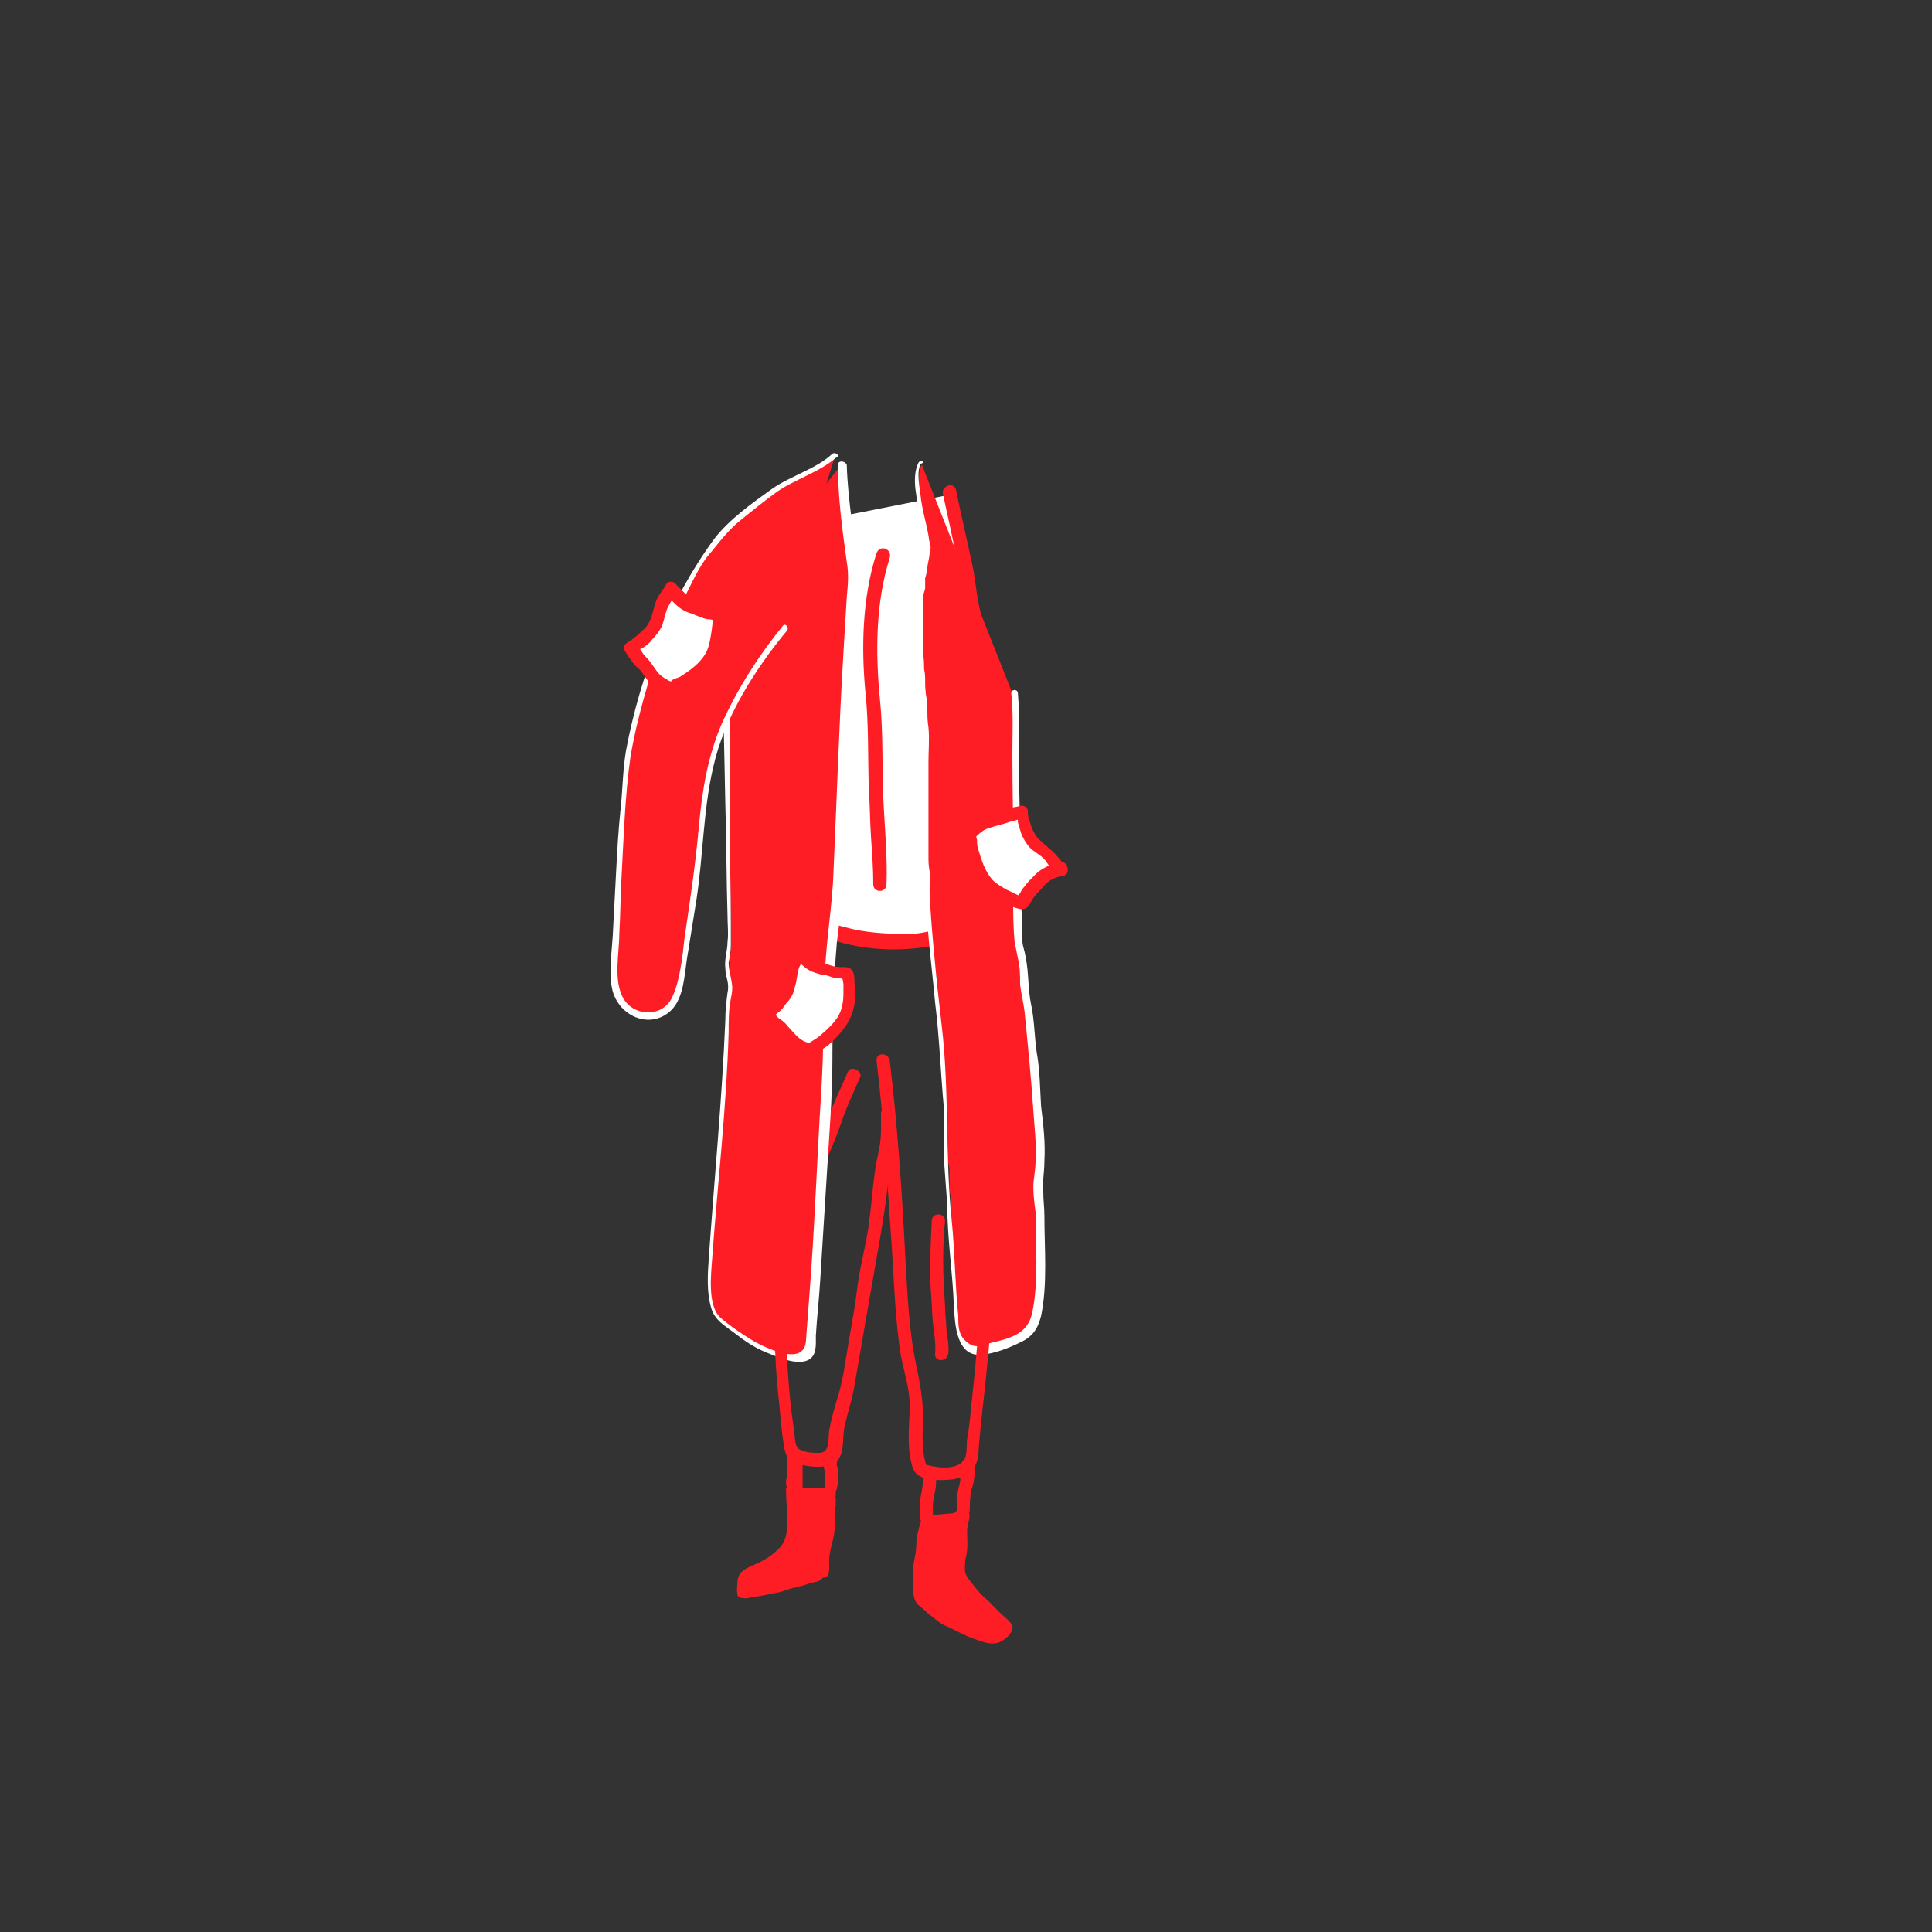 <?xml version="1.0" encoding="utf-8"?>
<!-- Generator: Adobe Illustrator 24.0.1, SVG Export Plug-In . SVG Version: 6.00 Build 0)  -->
<svg version="1.1" xmlns="http://www.w3.org/2000/svg" xmlns:xlink="http://www.w3.org/1999/xlink" x="0px" y="0px"
	 viewBox="0 0 175 175" style="enable-background:new 0 0 175 175;" xml:space="preserve">
<rect x="0" y="0" width="175" height="175" fill="#333333" stroke="none"/>
<style type="text/css">
	.st0{fill:#FFFFFF;}
	.st1{fill:#FF1D25;}
	.st2{display:none;}
	.st3{display:inline;}
</style>
<g id="Calque_2_1_">
	<g>
		<path class="st0" d="M68.9,48.2c0,0.4-0.6,4.6-0.6,5.1c-0.1,0.5,0,1.1,0,1.6c0,0.4,0,0.8,0,1.2s0.1,0.9,0.1,1.3
			c0,0.8,0,1.6,0.1,2.4c0.1,1.1,0.1,2.3,0.1,3.4c0,1.4,0,2.8,0,4.3c0,1.3-0.1,2.6-0.1,3.9c0,1.2,0,2.3,0,3.5c0,0.6,0,1.1,0.1,1.7
			c0.1,0.4,0,0.7,0,1.1c0,0.3,0.2,0.6,0.3,0.8c0.3,0.9,0.6,1.7,1,2.5c0.4,0.7,0.9,1.3,1.5,1.7c0.6,0.4,1.1,0.7,1.7,0.9
			c0.7,0.3,1.3,0.7,2.1,0.9c1,0.3,2,0.7,3.1,0.7c0.3,0,0.5,0.1,0.7,0.1s0.5,0,0.8,0c0.6,0,1.1,0.1,1.7,0.1c0.5,0,1.1,0.1,1.6,0
			c0.6-0.1,1.2-0.2,1.8-0.3c0.5-0.1,0.9-0.3,1.4-0.5c0.3-0.1,0.6-0.2,0.8-0.4c0.3-0.2,0.4-0.1,0.6-0.4c0.3-0.4,0.5-0.5,1-0.9
			c0.4-0.4,0.8-0.7,1.1-1.1c0.4-0.6,0.6-1.3,0.7-2c0.1-0.3,0.1-0.7,0.1-1c0-0.4,0.1-0.7,0.1-1c0-0.5,0-1.1,0-1.6s-0.1-1-0.1-1.6
			c0-0.2,0-0.5,0-0.7s-0.1-0.4-0.1-0.7c0-0.7-0.1-1.3-0.2-1.9c-0.2-1.2-0.3-2.3-0.6-3.5c-0.1-0.2,0-0.5-0.1-0.7
			c-0.1-0.4-0.2-0.7-0.3-1.1c-0.1-0.6,0.1-1.7,0-2.3c-0.1-0.6,0.1-1,0-1.6c-0.1-0.4,0.1-0.5,0-0.9c-0.1-0.5-0.3-1.4-0.4-1.9
			c-0.1-0.8-0.3-1.7-0.4-2.5c-0.1-0.6-0.3-1.1-0.4-1.6c-0.1-0.3-0.1-0.6-0.1-1c-0.1-0.3-0.1-0.6-0.1-0.9c-0.1-0.6-1.5-6.9-1.8-8.5"
			/>
		<g>
			<path class="st1" d="M68.3,48.2c-0.1,1.8-0.6,3.6-0.7,5.4c-0.1,1.9,0,4,0.2,5.9c0.2,2,0.1,4,0.1,6c0,4-0.5,8.1,0,12.1
				c0.2,1.4,1,3.3,1.9,4.4c1,1.3,2.7,1.9,4.2,2.6c3.1,1.4,7,1.7,10.3,1.1c2.9-0.5,5.7-2.4,6.6-5.3c0.9-3,0.4-6.6-0.1-9.7
				c-0.1-0.9-0.2-1.9-0.4-2.8c-0.2-0.8-0.5-1.7-0.5-2.6c0-1.4,0.2-2.8,0-4.3c-0.1-1.8-0.6-3.8-1.1-5.6c-0.3-1.2-0.4-2.4-0.6-3.6
				c-0.5-2.5-1.1-4.9-1.6-7.4c-0.2-0.8-1.3-0.4-1.2,0.3c0.9,4.1,1.8,8.3,2.6,12.4c0.3,1.5,0.6,2.9,0.7,4.4c0.1,1.4-0.2,2.8,0,4.1
				c0.2,1.5,0.6,2.9,0.8,4.4c0.2,1.7,0.4,3.3,0.5,5c0.1,1.5,0.1,3.2-0.2,4.7c-0.4,1.5-1.7,3-3.1,3.7s-2.9,1.2-4.5,1.2
				c-1.8,0-3.8-0.1-5.6-0.6c-1.6-0.4-3.2-1-4.6-1.9c-1.6-1-2.7-3.2-2.9-5.1c-0.4-3.7,0-7.5,0-11.3c0-1.9,0.1-3.9,0-5.8
				c-0.2-2-0.3-4.1-0.2-6.1c0-2,0.6-3.9,0.7-5.8C69.5,47.4,68.3,47.4,68.3,48.2L68.3,48.2z"/>
		</g>
	</g>
	<g>
		<g>
			<path class="st1" d="M76.8,97.1c-0.6,1.4-1.3,2.8-1.8,4.2c-0.4,1.1-0.8,2.2-1.3,3.2c-0.4,0.9-0.9,1.8-1.3,2.7
				c-0.3,0.7,0.9,1,1.2,0.3c0.4-0.9,0.9-1.7,1.3-2.6c0.5-1,0.9-2.1,1.3-3.2c0.5-1.5,1.1-2.7,1.7-4.1C78.2,97.1,77.1,96.4,76.8,97.1
				L76.8,97.1z"/>
		</g>
	</g>
	<g>
		<path class="st1" d="M76.2,42.1c0,4.6,1,9.2,1,9.8c0,0.7-0.1,1.5-0.1,2.2c0,0.5-0.1,1-0.1,1.5c0,0.6-0.1,1.3-0.1,1.9
			c0,0.5,0,1-0.1,1.6s0,1.3,0,2c0,0.4-0.1,0.8-0.1,1.2c0,0.3,0,0.6,0,0.9c0,0.8-0.2,1.6-0.2,2.4c0,0.3,0,0.6,0,0.8
			c0,0.3-0.1,0.6-0.1,0.9c0,0.6-0.1,1.2-0.1,1.8c0,0.6,0,1.2,0,1.8c0,0.4-0.1,0.7-0.1,1.1s0,0.9,0,1.3c-0.1,0.8-0.1,1.6-0.1,2.5
			S76,77.5,76,78.4c-0.1,0.6,0,1.1,0,1.7c0,0.3-0.1,0.6-0.1,0.9c0,0.4-0.1,0.7-0.1,1.1c-0.1,0.4-0.1,0.7-0.1,1.1
			c-0.1,0.6-0.1,1.3-0.2,1.9c-0.1,1.1-0.2,2.2-0.2,3.4c0,0.6-0.1,1.2-0.1,1.8c0,0.7,0,1.3,0,2s-0.1,1.4-0.1,2.1c0,0.6,0,1.1,0,1.7
			c0,0.5,0,1,0,1.5c0,0.7-0.1,1.3-0.1,2c0,0.5,0,0.9,0,1.4s-0.1,0.9-0.1,1.3c0,0.3,0,0.7,0,1c-0.1,0.4-0.2,0.8-0.2,1.2
			c0,1.3-0.2,2.5-0.2,3.8c0,0.7-0.1,1.3-0.1,2c0,0.5-0.1,0.9-0.1,1.4c0,0.3-0.1,0.7-0.1,1c0,0.4,0,0.8,0,1.1c0,0.3-0.1,0.6-0.1,1
			s0,0.8-0.1,1.2c-0.1,0.4,0,0.9-0.1,1.3s0,0.9-0.1,1.3c0,0.2,0,0.3,0,0.5c0,0.3-0.1,0.5-0.1,0.8c0,0.6-0.1,1.1-0.1,1.6
			c0,0.3-0.1,0.7-0.1,1s-0.2,0.4-0.5,0.6c-0.4,0.2-0.8,0.1-1.3,0c-0.6-0.1-1.1-0.3-1.6-0.5c-0.2-0.1-0.4-0.2-0.7-0.2
			c-0.2-0.1-0.4-0.2-0.6-0.3c-0.2-0.1-0.3-0.2-0.5-0.3c-0.2-0.1-0.3-0.1-0.5-0.2c-0.1-0.1-0.2-0.2-0.3-0.2c-0.2-0.1-0.4-0.2-0.6-0.4
			c-0.3-0.2-0.5-0.5-0.8-0.7c-0.5-0.4-1.2-0.7-1.5-1.5c-0.1-0.4-0.2-0.9-0.2-1.3c0-0.5-0.1-1-0.1-1.6c0-1.2,0.1-2.3,0.2-3.5
			c0.1-2,0.4-4.1,0.5-6.1c0-0.4,0.1-0.8,0.1-1.2c0-0.6,0-1.3,0.1-1.9c0.1-0.9,0.2-1.7,0.3-2.6c0.1-1.1,0.3-2.1,0.3-3.2
			c0.1-2,0.1-4,0.2-6c0-0.7,0.2-1.4,0.3-2.1c0.1-0.5-0.4-0.9-0.3-1.4c0.1-0.4,0-0.7,0.1-1.1s0.1-0.8,0.1-1.2
			c0.1-0.7-0.5-29.5-0.5-30.2"/>
		<g>
			<path class="st0" d="M75.9,42.1c0,3,0.4,5.9,0.8,8.8c0.2,1.1,0.1,2.1,0,3.2c-0.1,1.7-0.2,3.3-0.3,5c-0.4,6.6-0.6,13.2-0.9,19.8
				c-0.1,3.2-0.7,6.4-0.8,9.7c-0.1,3.4-0.1,6.8-0.3,10.1c-0.4,6.2-0.6,12.5-1.1,18.8c-0.1,1.3-0.2,2.7-0.3,4c-0.2,2.3-3.6,0.6-4.7,0
				c-1-0.6-2.2-1.4-3.1-2.2c-1.1-1.1-0.8-3.8-0.7-5.2c0.5-6.9,1.3-13.7,1.5-20.6c0-0.8,0-1.7,0.1-2.5c0.1-0.6,0.3-1.3,0.2-1.9
				c-0.1-0.7-0.3-1.2-0.3-1.9c0.1-0.5,0.2-1.1,0.2-1.6c0-0.6,0-1.2,0-1.9c0-3-0.1-6.1-0.1-9.1c0.1-6.5-0.1-12.9-0.1-19.3
				c0-0.4-0.6-0.4-0.6,0c0,5.8,0.2,11.7,0.3,17.5c0.1,3.4,0.1,6.8,0.2,10.2c0,0.8,0.1,1.6,0,2.3c0,0.8-0.3,1.6-0.2,2.4
				c0,0.8,0.4,1.3,0.2,2.2c-0.1,0.8-0.2,1.6-0.2,2.5c-0.3,7.2-1,14.4-1.5,21.6c-0.1,1.4-0.2,3,0.2,4.4c0.3,1.2,1.3,1.7,2.2,2.4
				c0.9,0.7,1.8,1.3,2.8,1.7c1,0.4,2.7,1.2,3.8,0.7c0.8-0.4,0.7-1.4,0.7-2.2c0.1-1.7,0.3-3.4,0.4-5.1c0.2-3.2,0.4-6.4,0.6-9.6
				c0.2-3.4,0.5-6.9,0.5-10.3c0-3.5,0.1-7.1,0.4-10.6c0.2-1.8,0.5-3.5,0.6-5.3s0.2-3.7,0.2-5.5c0.1-4,0.5-7.9,0.6-11.9
				c0-1.9,0.1-3.8,0.2-5.7c0.1-1.7,0.4-3.6,0.3-5.3c-0.3-3.2-0.9-6.3-1-9.6C76.5,41.7,75.9,41.7,75.9,42.1L75.9,42.1z"/>
		</g>
	</g>
	<g>
		<path class="st1" d="M83.5,42.1c-0.9,1.4,0.8,7.1,0.8,7.5c-0.1,0.4-0.1,0.8-0.2,1.2S84,51.6,83.9,52c0,0.1-0.1,0.3-0.1,0.4
			c0,0.3,0,0.6,0,0.9c-0.1,0.4-0.2,0.6-0.2,0.9c0,0.5,0,0.9,0,1.4c0,0.8,0,1.5,0,2.3c0,0.4,0,0.9,0,1.3c0.1,0.5,0.1,0.9,0.1,1.4
			c0.1,0.4,0.1,0.7,0.1,1.1c0,0.5,0,0.9,0.1,1.4c0.1,0.4,0.1,0.7,0.1,1.1c0,0.6,0,1.1,0.1,1.7c0.1,1,0,2.1,0,3.1c0,1.8,0,3.7,0,5.5
			c0,1,0,2,0,3c0,0.5,0,0.9,0.1,1.4s0,1.1,0,1.6c0,1.9,0.1,3.8,0.3,5.7c0.1,1,0.3,2,0.4,3c0.1,0.6,0.1,1.1,0.1,1.6
			c0.1,0.7,0.1,1.3,0.2,2c0.2,1.5,0.3,3.1,0.4,4.7c0,0.4,0,0.9,0,1.4c0,0.6,0.1,1,0.2,1.6s0,1.4,0,2c0,0.7,0,1.5,0,2.2
			c0,0.4,0.1,0.7,0.2,1.1c0,0.3,0,0.7,0,1c0,0.6,0,1,0.1,1.6c0.1,0.7,0,1.4,0,2.1c0.1,0.5,0.1,0.8,0.1,1.3s0,1,0.1,1.5
			s0.1,0.9,0.1,1.4c0,0.6,0.1,1.2,0.1,1.8c0,0.6,0.1,1.1,0.2,1.6c0,0.4,0,0.8,0,1.2c0.1,0.7,0.1,1.8,0.5,2.3
			c0.2,0.3,0.6,0.6,0.8,0.8c0.3,0.2,0.6,0.2,0.9,0.2c0.4,0,0.7-0.2,1.1-0.3c0.5-0.1,1.1-0.2,1.6-0.5c0.6-0.3,1.3-0.5,1.8-1
			c0.5-0.7,0.7-1.9,0.7-2.8s0.1-1.8,0.1-2.7c0-1.2,0-2.5,0-3.7c0-0.6,0-1.1,0-1.7c0-0.7-0.1-1.4-0.2-2.1c0-0.8,0.1-1.6,0.2-2.3
			c0.1-1.2-0.1-2.5-0.2-3.7c0-0.6-0.1-1.1-0.1-1.7c0-0.5,0-0.9,0-1.4c-0.1-0.5,0-0.9-0.1-1.4c-0.1-0.4-0.1-0.8-0.2-1.3
			c0-0.5-0.2-1-0.3-1.5c-0.1-0.9-0.2-1.7-0.2-2.5c0-0.6-0.3-1.1-0.3-1.6c0-0.4,0-0.8-0.1-1.2c-0.1-0.6,0-1.1-0.1-1.6
			s-0.2-1.1-0.4-1.6c-0.1-0.4-0.3-22.3-0.3-22.7"/>
		<g>
			<path class="st0" d="M83.2,41.9c-0.7,1.4-0.1,3.5,0.2,4.9c0.1,0.7,0.4,1.5,0.5,2.2c0.2,1.1-0.3,2.2-0.5,3.3
				c-0.4,3-0.2,6.1,0.1,9.1c0.3,3.1,0.3,6.3,0.3,9.4c0,3.3,0.2,6.6,0.1,9.9c0,3.4,0.5,6.7,0.8,10.1c0.4,3.2,0.5,6.4,0.8,9.6
				c0.1,1.5-0.1,3.1,0,4.6c0.1,1.4,0.2,2.8,0.3,4.1c0,3.1,0.5,6.2,0.6,9.2c0.1,1.6,0.2,4.7,2.6,4.4c1.1-0.1,2.4-0.6,3.4-1.1
				c1.1-0.5,1.6-1.2,1.9-2.4c0.6-2.9,0.3-6.1,0.3-9.1c0-0.7-0.1-1.4-0.1-2.1c-0.1-0.9,0.1-1.8,0.1-2.8c0.1-1.7-0.1-3.4-0.3-5
				c-0.1-1.6-0.1-3.3-0.4-4.9c-0.2-1.4-0.2-2.9-0.5-4.3s-0.2-2.9-0.5-4.3c-0.1-0.7-0.3-1-0.3-1.6c-0.1-1,0-2-0.1-3
				c-0.1-4-0.1-7.9-0.2-11.9c0-2.4,0.1-5-0.1-7.4c0-0.4-0.6-0.4-0.6,0c0.2,1.8,0.1,3.7,0.1,5.5c0,3.4,0.1,6.9,0.1,10.3
				c0,2.2-0.1,4.5,0.1,6.7c0.1,0.5,0.2,1,0.3,1.5c0.2,0.8,0.2,1.6,0.2,2.4c0.1,0.8,0.3,1.6,0.4,2.4c0.3,3,0.6,6,0.8,9
				c0.1,1.5,0.3,3.1,0.2,4.6c0,0.8-0.2,1.6-0.2,2.3c0,0.8,0.1,1.5,0.2,2.3c0,3,0.3,6.2-0.3,9.1c-0.4,1.9-1.9,2.3-3.6,2.7
				c-0.9,0.2-1.5,0.7-2.4-0.1c-0.7-0.6-0.7-1.4-0.7-2.3c-0.3-2.9-0.3-5.8-0.6-8.7c-0.6-5.8-0.2-11.7-0.9-17.6
				C84.6,86.8,84,80.8,84,74.7c0-3.5,0-6.9-0.1-10.4s-0.7-6.9-0.4-10.4c0.2-2,1-3.9,0.5-5.9c-0.2-1-0.5-2-0.6-3
				c-0.1-0.9-0.4-2.2,0-3C83.9,41.9,83.4,41.6,83.2,41.9L83.2,41.9z"/>
		</g>
	</g>
	<g>
		<path class="st1" d="M75.6,41.4c-0.6,0.6-4.5,2.5-5.2,3c-0.8,0.6-3.9,2.9-4.6,3.6c-0.2,0.2-0.4,0.5-0.6,0.7
			c-0.2,0.3-0.4,0.6-0.6,0.8c-0.5,0.5-0.9,1.1-1.2,1.7c-0.2,0.3-0.3,0.6-0.5,0.8c-0.1,0.2-0.2,0.4-0.3,0.6c-0.4,0.7-0.8,1.4-1.1,2.1
			c-0.1,0.2-0.2,0.4-0.3,0.6c-0.1,0.1-0.1,0.2-0.2,0.3c-0.1,0.2-0.1,0.3-0.2,0.5c-0.1,0.3-0.3,0.5-0.4,0.7c-0.1,0.3-0.2,0.5-0.4,0.8
			c-0.1,0.2-0.2,0.4-0.3,0.6c-0.1,0.3-0.3,0.5-0.4,0.8c-0.2,0.4-0.2,0.7-0.4,1.1c-0.2,0.4-0.3,0.8-0.4,1.2c-0.1,0.5-0.2,1.1-0.4,1.6
			c-0.2,0.6-0.4,1.2-0.6,1.8c-0.1,0.2-0.1,0.5-0.1,0.7c-0.1,0.2-0.1,0.5-0.2,0.7c0,0.3-0.1,0.5-0.1,0.8c-0.1,0.4-0.3,0.9-0.3,1.3
			c0,0.5-0.1,1-0.2,1.4c-0.1,0.4,0,0.8-0.1,1.2c0,0.6-0.1,1.1-0.1,1.6c0,0.6-0.1,1.2-0.2,1.9c-0.1,0.3,0,0.7-0.1,1s0,0.6,0,0.9
			c0,0.5-0.1,1-0.1,1.6c0,0.3,0,0.5-0.1,0.8c0,0.3,0,0.6,0,0.8c-0.1,0.5,0,1-0.1,1.5c-0.1,0.6-0.1,1.3-0.1,1.9c0,1-0.1,1.9-0.1,2.9
			c0,0.3,0,0.7,0,1s-0.1,0.5-0.1,0.8c0,0.5,0,1,0,1.6c0,0.4,0.1,0.7,0.3,1.1c0.3,0.5,0.7,1.3,1.4,1.6c0.4,0.1,0.9,0.2,1.3,0.2
			c0.2,0,0.4,0,0.7,0c0.2,0,0.6-0.5,0.9-0.6c0.4-0.2,0.8-0.9,1-1.3c0.2-0.6,0.3-1.1,0.4-1.7c0.2-0.6,0.2-1.3,0.3-2
			c0.1-0.6,0.3-1.2,0.3-1.8c0-0.4,0.1-0.9,0.2-1.3c0.2-0.7,0.2-1.5,0.4-2.2c0.1-0.6,0.2-1.2,0.3-1.7c0.1-0.3,0-0.6,0.1-0.9
			c0.1-0.6,0.1-1.3,0.2-2c0-0.2,0-0.4,0-0.7c0-0.2,0.1-0.3,0.1-0.5c0-0.3,0.1-0.7,0.1-1c0-0.2,0.1-0.3,0.1-0.5
			c0.1-0.6,0.2-1.2,0.2-1.7c0-0.9,0.3-1.7,0.4-2.6c0.3-1.5,0.9-2.9,1.5-4.4c0.2-0.5,0.4-1,0.6-1.4s0.4-0.7,0.6-1.1
			c0.4-0.7,0.8-1.5,1.3-2.2c0.8-1.3,1.7-2.5,2.7-3.7"/>
		<g>
			<path class="st0" d="M75.4,41.1c-1.5,1.4-3.8,2-5.5,3.2c-1.8,1.3-3.8,2.7-5.2,4.5c-4.1,5.6-6.7,12.3-8,19.2
				c-0.3,1.8-0.3,3.6-0.5,5.4c-0.2,1.9-0.3,3.8-0.4,5.7c-0.1,1.9-0.2,3.8-0.3,5.7c-0.1,1.6-0.4,3.5,0,5c0.7,2.4,3.6,3.5,5.4,1.6
				c1-1.1,1.1-3,1.3-4.4c0.3-1.9,0.6-3.7,0.9-5.6c0.6-4,0.6-8,1.5-11.9c1-4.5,3.8-8.9,6.7-12.4c0.2-0.3-0.2-0.7-0.4-0.4
				c-2.2,2.7-4.1,5.7-5.5,8.8c-1.3,3-1.8,6.1-2.1,9.4C63,78.3,62.5,81.6,62,85c-0.2,1.7-0.4,3.8-1.1,5.3c-0.9,2-3.8,1.8-4.6-0.2
				c-0.7-1.6-0.2-3.9-0.2-5.6c0.1-1.7,0.1-3.4,0.2-5.1c0.2-3.6,0.3-7.2,0.8-10.8c0.3-1.8,0.7-3.5,1.2-5.3c0.5-1.7,0.9-3.4,1.6-5.1
				c0.6-1.3,1.2-2.5,1.9-3.7c0.8-1.5,1.5-3.3,2.7-4.6c0.8-1,1.6-2,2.6-2.8s2.1-1.7,3.2-2.5c1.7-1.2,3.9-1.8,5.5-3.2
				C76.1,41.3,75.7,40.9,75.4,41.1L75.4,41.1z"/>
		</g>
	</g>
	<g>
		<g>
			<path class="st1" d="M79.4,50.1c-1.3,4-1.4,8.6-1,12.7c0.3,2.9,0.2,5.8,0.3,8.7c0.1,1.5,0.1,2.9,0.2,4.4c0.1,1.4,0.2,2.8,0.2,4.2
				c0,0.8,1.2,0.8,1.2,0c0.1-2.6-0.2-5.5-0.3-8.1c-0.1-2.9,0-5.8-0.3-8.7c-0.4-4.2-0.4-8.7,0.9-12.8C80.8,49.7,79.7,49.3,79.4,50.1
				L79.4,50.1z"/>
		</g>
	</g>
	<g>
		<g>
			<path class="st1" d="M88.9,87.2c0.4,8.9,0.5,17.8,0.1,26.7c-0.2,4.4-0.5,8.8-1,13.2c-0.1,1.1-0.2,2.2-0.4,3.3
				c-0.1,0.7,0.1,1.6-0.5,2.1c-0.9,0.7-2.5,0.4-3.5,0.1c0.1,0.1,0.3,0.3,0.4,0.4c-0.6-1.6-0.4-3.1-0.4-4.8c0-1.6-0.3-3-0.6-4.5
				c-0.7-3.3-0.8-6.6-1-9.9c-0.3-5.9-0.7-11.8-1.4-17.7c-0.1-0.8-1.3-0.8-1.2,0c0.7,5.7,1,11.5,1.4,17.2c0.2,3.2,0.3,6.3,0.8,9.5
				c0.3,1.5,0.8,3,0.8,4.5s-0.2,2.9,0,4.4c0.2,1.2,0.3,1.9,1.4,2.2c0.8,0.2,1.7,0.2,2.5,0.1c0.7-0.1,1.4-0.4,1.8-0.9
				c0.6-0.7,0.5-1.6,0.6-2.5c0.3-3.4,0.8-6.9,1-10.3c0.2-3.3,0.4-6.7,0.5-10c0.2-7.7,0.1-15.4-0.3-23.1C90,86.4,88.8,86.4,88.9,87.2
				L88.9,87.2z"/>
		</g>
	</g>
	<g>
		<g>
			<path class="st1" d="M84.4,110.6c-0.1,2-0.2,4-0.1,6.1c0.1,1,0.1,2,0.2,3.1c0.1,0.9,0.3,1.9,0.2,2.8c-0.1,0.8,1.1,0.8,1.2,0
				c0.1-0.9-0.2-1.8-0.2-2.7c-0.1-1.1-0.1-2.1-0.2-3.2c-0.1-2-0.1-4,0.1-6.1C85.6,109.8,84.4,109.8,84.4,110.6L84.4,110.6z"/>
		</g>
	</g>
	<g>
		<path class="st1" d="M75.7,135.7c0,0.2,0,0.4,0,0.6c0,0.3-0.1,0.4-0.1,0.7c0,0.5,0,1,0,1.6c-0.1,1-0.5,1.9-0.5,2.8
			c0,0.4,0.1,1.1-0.2,1.4c-0.1,0.1-0.2,0.1-0.3,0.1c-0.1,0-0.2,0.1-0.2,0.2c-0.2,0.1-0.4,0.2-0.6,0.2c-0.5,0.1-0.9,0.3-1.4,0.4
			c-0.2,0.1-0.5,0.1-0.8,0.2c-0.3,0.1-0.6,0.2-0.9,0.3c-0.5,0.1-1,0.2-1.5,0.3c-0.4,0.1-0.8,0.1-1.2,0.2c-0.2,0.1-0.8,0.1-1,0
			s-0.2-0.2-0.2-0.3c-0.1-0.4,0-0.8,0-1.2c0.1-0.9,0.9-1.2,1.6-1.5c0.9-0.4,1.7-0.9,2.3-1.6c0.6-0.7,0.6-1.6,0.6-2.4
			c0-1-0.1-1.9-0.1-2.9h4.1"/>
	</g>
	<g>
		<path class="st1" d="M87.6,137c0.5,0,0,1.1,0,1.6c0,0.8,0.1,1.6-0.1,2.4c-0.1,0.4-0.1,0.8-0.1,1.2c0,0.5,0.4,0.9,0.7,1.3
			c0.4,0.5,0.8,1,1.3,1.4c0.4,0.4,0.8,0.8,1.2,1.2c0.3,0.3,1,0.8,1.1,1.2c0.1,0.5-0.5,1.1-0.9,1.3c-0.7,0.5-1.6,0.2-2.4-0.1
			c-1-0.3-1.9-0.9-2.9-1.3c-0.4-0.2-0.7-0.5-1.1-0.8c-0.2-0.1-0.4-0.3-0.6-0.5s-0.5-0.4-0.7-0.6c-0.5-0.6-0.4-1.6-0.4-2.4
			c0-0.5,0-1,0.1-1.5s0.2-1,0.2-1.5c0-1,0.6-2.7,0.6-2.7C83.6,137.4,86.4,137,87.6,137z"/>
	</g>
	<g>
		<g>
			<path class="st1" d="M70.3,104.7L70.3,104.7c-0.4-0.4-1-0.3-1.1,0.2c-0.2,1,0,2.1,0.1,3c0.1,1.4,0.2,2.8,0.3,4.3
				c0.2,2.6,0.4,5.1,0.5,7.7c0.1,2.5,0.2,4.9,0.5,7.4c0.1,1.2,0.2,2.4,0.4,3.6c0.1,0.7,0.3,1.4,1,1.6c1,0.4,3.4,0.7,4-0.4
				c0.5-0.8,0.3-2,0.5-2.9c0.3-1.3,0.7-2.5,0.9-3.7c0.7-4.1,1.4-8.1,2.1-12.1c0.4-2.3,0.8-4.6,1-6.9c0.1-1.1,0.4-2.2,0.5-3.3
				c0.1-0.8,0-1.5,0-2.3s-1.2-0.8-1.2,0c0,0.5,0,1,0,1.5c0,1-0.2,1.9-0.4,2.8c-0.3,1.6-0.4,3.3-0.6,4.9c-0.2,2.1-0.8,4.1-1.1,6.2
				c-0.2,1.7-0.5,3.4-0.8,5.1s-0.5,3.5-1,5.1c-0.3,1-0.6,2-0.8,3.1c-0.1,0.8,0.1,2-0.9,2c-0.4,0-0.9,0-1.2-0.1
				c-0.8-0.2-0.9-0.4-1-1.2c-0.1-1.1-0.3-2.2-0.4-3.2c-0.2-2.2-0.4-4.5-0.4-6.7c-0.1-2.4-0.2-4.8-0.4-7.2c-0.1-1.3-0.2-2.7-0.3-4
				c-0.1-1.2-0.4-2.7-0.2-3.9c-0.3,0.1-0.7,0.2-1,0.3l0.1,0.1C70.1,106,70.9,105.2,70.3,104.7L70.3,104.7z"/>
		</g>
	</g>
	<g>
		<g>
			<path class="st1" d="M71.5,131.7c-0.3,0.3-0.2,0.9-0.2,1.3c0,0.2,0,0.4,0,0.6c0,0.2-0.1,0.4-0.1,0.6c0,0.2,0,0.4,0.1,0.6
				c0,0.2,0,0.4,0.1,0.7c0.1,0.4,0.2,0.8,0.7,1c0.2,0.1,0.4,0.1,0.5,0h0.1c-0.2,0,0.1,0,0.1,0c0.1,0,0.2,0,0.4,0
				c0.5,0,0.9,0,1.3-0.1c0.3-0.1,0.7-0.2,0.9-0.4c0.2-0.2,0.3-0.4,0.3-0.6v-0.1c0-0.1,0,0.1,0,0s0-0.3,0.1-0.4
				c0-0.2,0.1-0.4,0.1-0.7c0-0.2,0-0.5,0-0.7c0-0.1,0-0.2,0-0.3s0-0.3-0.1-0.4c0,0,0,0.1,0,0s0-0.1,0-0.2c0-0.1,0-0.1,0-0.2
				c0,0.1,0,0,0,0c0.1-0.3-0.1-0.7-0.4-0.7c-0.3-0.1-0.7,0.1-0.7,0.4c-0.1,0.4-0.1,0.8,0,1.2c0-0.1,0,0.1,0,0.1c0,0.1,0,0.2,0,0.2
				c0,0.2,0,0.3,0,0.5s0,0.3,0,0.4c0,0.1,0,0.2,0,0.3v0.1c0-0.1,0,0,0,0c0,0.1,0,0.2,0,0.3v0.1c0,0,0.1-0.2,0-0.1c0,0.1,0.1-0.1,0,0
				l0,0h-0.1c0,0,0.1,0,0,0s-0.1,0-0.2,0.1c0,0-0.2,0-0.1,0s0,0,0,0c-0.1,0-0.2,0-0.2,0H74c0,0-0.2,0-0.1,0c-0.2,0-0.3,0-0.5,0
				s-0.3,0-0.5,0c-0.1,0-0.1,0-0.2,0h-0.1c-0.1,0,0,0,0,0s0.1,0,0.1,0.1c0,0,0,0,0.1,0.1c0,0,0-0.1,0,0l0,0v-0.1
				c-0.1-0.3-0.1-0.5-0.1-0.8c0-0.4,0-0.8,0-1.2c0-0.2,0-0.4,0-0.6c0-0.1,0-0.2,0-0.3c0,0,0,0,0-0.1c0,0,0,0,0-0.1c0,0,0,0,0,0.1
				c-0.1,0.1-0.1,0.2-0.2,0.3l0,0c0.2-0.2,0.2-0.6,0-0.8C72.1,131.5,71.7,131.5,71.5,131.7L71.5,131.7z"/>
		</g>
	</g>
	<g>
		<g>
			<path class="st1" d="M83.6,133.6c0,0.5,0,1-0.1,1.4c-0.1,0.5-0.2,1-0.2,1.4c0,0.2,0,0.4,0,0.6c0,0.3,0,0.5,0.1,0.7
				c0.1,0.5,0.6,0.8,1.1,0.8c0.4,0,0.9-0.1,1.3-0.1s0.9-0.1,1.2-0.3c0.4-0.2,0.7-0.6,0.8-1.1c0.1-0.4,0-0.9,0.1-1.4
				c0-0.5,0.2-0.9,0.3-1.4c0-0.2,0.1-0.5,0.1-0.7c0-0.3,0-0.6,0-0.8c0-0.8-1.2-0.8-1.2,0c0,0.2,0,0.3,0,0.5s-0.1,0.4-0.1,0.6
				c0,0.4-0.1,0.7-0.2,1.1c-0.1,0.4-0.1,0.8-0.1,1.1s0.1,0.7-0.1,0.9c-0.1,0.1-0.1,0.1-0.2,0.2c-0.1,0-0.3,0.1-0.4,0.1
				c-0.3,0-0.7,0-1,0.1c-0.2,0-0.4,0-0.5,0s-0.1,0,0,0.1s0.1,0.1,0,0c0-0.3,0-0.7,0-1c0-0.4,0.1-0.9,0.2-1.3c0.1-0.5,0.1-1,0.1-1.5
				C84.8,132.8,83.6,132.8,83.6,133.6L83.6,133.6z"/>
		</g>
	</g>
</g>
<g id="Calque_4" class="st2">
	<g class="st3">
		<g>
			<path class="st1" d="M112.1,42.6c-0.1,0-0.2,0-0.3,0c-0.2,0-0.3,0-0.5,0c-0.1,0-0.3,0.1-0.4,0.1c-0.2,0.1-0.1,0.3,0,0.5
				c0.2,0.5,0.5,0.9,0.7,1.4c0.2,0.3,0.4,0.6,0.6,0.9c0,0.1,0.1,0.2,0.1,0.3s0.1,0.2,0.1,0.2c0.1,0.1,0.4-0.2,0.5-0.2
				c0.2-0.2,0.5-0.4,0.4-0.8c-0.1-0.2-0.2-0.3-0.2-0.5c-0.1-0.2-0.1-0.3-0.2-0.5c-0.1-0.3-0.2-0.3-0.2-0.6c0-0.1-0.2-0.3-0.2-0.5
				C112.4,43,112.3,42.8,112.1,42.6"/>
		</g>
		<g>
			<path class="st1" d="M83.5,42.1c-2.5-0.9,5.2,1.9,5.4,2.1c0.2,0.3,0.6,0.5,0.8,0.7c0.3,0.4,0.6,0.7,1,1.1c0.4,0.4,0.7,0.7,1,1.2
				c0.2,0.3,0.4,0.5,0.6,0.8s0.4,0.6,0.6,1c0.2,0.5,0.5,0.9,0.6,1.4c0.1,0.2,0.2,0.4,0.3,0.6c0.2,0.3,0.2,0.6,0.4,1
				c0.1,0.4,0.2,0.7,0.4,1.1c0.1,0.3,0.3,0.6,0.4,1c0.1,0.6,0.3,1.1,0.5,1.7c0.1,0.3,0.1,0.6,0.2,0.8c0.1,0.3,0.2,0.5,0.3,0.8
				c0.1,0.4,0.3,0.8,0.4,1.2c0.1,0.3,0.2,0.7,0.4,1c0.1,0.2,0.1,0.3,0.3,0.3c0.3,0,0.6-0.2,0.9-0.3c0.5-0.1,1-0.3,1.4-0.4
				c0.4-0.2,0.8-0.4,1.1-0.6c0.4-0.2,0.8-0.4,1.2-0.6c0.4-0.3,0.8-0.6,1.3-0.8c0.3-0.2,0.6-0.3,0.9-0.5c0.4-0.3,0.8-0.4,1.2-0.6
				c0.4-0.2,0.7-0.5,1.1-0.6s0.9-0.2,1.3-0.3c0.3-0.1,0.7-0.3,1-0.4c0.1,0,0.4-0.2,0.5-0.1c0.2,0.1,0.4,0.6,0.6,0.8
				c0.3,0.4,0.6,0.6,0.8,1.1c0.1,0.2,0.1,0.4,0.1,0.5c0,0.3-0.2,0.4-0.3,0.6c-0.1,0.2-0.1,0.4-0.3,0.5c-0.2,0.2-0.4,0.4-0.5,0.6
				c-0.5,0.5-0.9,1-1.4,1.4c-0.5,0.5-0.9,1-1.4,1.4c-0.7,0.6-1.3,1.1-2,1.7c-0.5,0.4-1,0.8-1.6,1.2c-0.3,0.1-0.6,0.3-0.8,0.5
				c-0.4,0.2-0.7,0.5-1,0.6c-0.4,0.2-0.8,0.4-1.2,0.5c-0.4,0.1-0.8,0.2-1.3,0.4c-0.3,0.1-0.6,0.2-0.9,0.2c-0.3,0.1-0.5,0.1-0.7,0.2
				c-0.3,0.1-0.7,0.3-1,0.4c-0.5,0.1-0.9,0.3-1.4,0.3c-0.3,0-0.5-0.1-0.7-0.1c-0.2-0.1-0.5-0.1-0.7-0.2c-0.7-0.3-1.1-0.9-1.5-1.4
				c-0.7-1-1.2-2.1-1.7-3.1c-0.4-0.8-0.9-1.6-1.3-2.4c-0.4-0.8-2.6-5.5-3.1-6.2"/>
			<g>
				<path class="st0" d="M83.5,41.8c-0.2-0.1-0.3-0.1-0.5-0.2c-0.3-0.1-0.6,0.4-0.2,0.5c1.8,0.9,4.1,1.2,5.8,2.2
					c0.8,0.5,1.5,1.4,2.1,2.1c1,1.1,1.7,2.3,2.3,3.6c1.1,2.4,1.8,5,2.6,7.5c0.2,0.5,0.4,2.1,1,2.4c0.6,0.4,2-0.3,2.6-0.6
					c2.6-0.9,4.6-3.1,7.2-3.9c0.6-0.2,1.2-0.4,1.7-0.5c0.6-0.1,0.8,0,1.1,0.5c0.5,0.7,1,1,0.6,1.8c-0.3,0.6-0.8,1.1-1.2,1.6
					c-2.1,2.2-4.1,4.1-6.7,5.7c-1.4,0.8-2.7,1.3-4.3,1.8c-1.5,0.4-3.1,1.3-4.6,0.4c-1.4-0.9-2.1-2.9-2.8-4.3
					c-0.8-1.6-3.4-7.1-4.4-8.6c-0.2-0.3-0.7,0-0.5,0.3c0.9,1.4,3.4,6.8,4.2,8.2c0.7,1.4,1.3,3,2.4,4.2c1.9,2.2,4.5,0.9,6.8,0.2
					c2.7-0.8,4.9-2.3,7.1-4.1c1.2-1,2.2-2.1,3.2-3.1c0.6-0.6,1.7-1.5,1.8-2.5c0.1-0.8-0.9-1.9-1.4-2.4c-0.7-0.7-1.7,0.1-2.4,0.3
					c-3,0.8-5.2,3.1-8,4.1c-0.4,0.1-1.6,0.7-1.9,0.5c-0.4-0.2-0.6-1.7-0.7-2.2c-0.5-1.6-1-3.1-1.5-4.7c-0.9-2.5-1.9-4.8-3.8-6.8
					c-0.6-0.7-1.2-1.5-2-2c-0.5-0.3-1.2-0.5-1.8-0.7c-1.3-0.5-2.8-1-3.9-1.5C83,41.9,83,42,82.9,42.2c0.2,0,0.3,0.1,0.5,0.2
					C83.7,42.5,83.9,41.9,83.5,41.8L83.5,41.8z"/>
			</g>
		</g>
		<g>
			<path class="st0" d="M108.7,47.1c0.1,0.3,0,1.4,0,1.7s0,0.6,0,0.9c0,0.7-0.5,1.1-1,1.6c-0.4,0.5-0.7,1-0.9,1.6
				c-0.1,0.2-0.1,0.5-0.1,0.7c-0.1,0.3-0.2,0.5-0.2,0.8s-0.1,0.5-0.1,0.8s0,0.7,0,1c0,0.6,0,1.3,0.1,1.9c0,1.2,0.1,2.4,0.1,3.6
				c0,0.5,0,1,0.4,1.4c0.5,0.4,1.4,1,1.9,1c0.6,0,1.1,0,1.7,0c0.7,0,1.3-1.4,1.5-2c0.2-0.5,0.2-1.1,0.2-1.6c0.1-0.6,0.1-1.1,0-1.7
				c0-0.6-0.2-1.3,0-1.8c0.1-0.7,0-1.3,0-2c0-0.5,0-0.9-0.1-1.3c-0.1-0.3,0-0.6-0.1-0.9c-0.1-0.3-0.3-0.5-0.5-0.8s-0.5-0.7-0.6-1.1
				c-0.1-0.3,0-0.3-0.2-0.6s-0.2-0.5-0.2-0.9c0-0.2,0-0.4,0-0.7s0-0.4-0.1-0.7c0-0.1-0.1-0.4-0.1-0.5c0-0.2-0.1-0.4-0.1-0.6
				c-0.4,0-0.6,0-0.9,0C109.3,46.9,109.1,47,108.7,47.1"/>
			<g>
				<path class="st1" d="M108.2,47.2c0.1,0.5,0,1,0,1.4c0,0.3,0.1,0.7,0,1c0,0.4-0.3,0.7-0.6,1c-0.9,1-1.4,2.2-1.6,3.5
					c-0.3,1.6,0,3.3,0,4.9c0,0.9,0.1,1.8,0.1,2.6c0,0.6,0,1.3,0.4,1.8c0.7,1,1.9,1.4,3.1,1.4c0.5,0,1.2,0.1,1.7-0.1s0.8-0.8,1.1-1.2
					c0.6-1.1,0.8-2.4,0.8-3.7c0-0.7-0.1-1.5-0.1-2.2c0-0.8,0.1-1.6,0.1-2.4c0-0.8-0.1-1.6-0.2-2.4c-0.2-0.8-0.9-1.3-1.2-2.1
					c-0.5-1.3-0.5-2.6-0.7-4c0-0.3-0.3-0.4-0.6-0.4c-0.7,0-1.3,0-1.9,0.2c-0.8,0.2-0.4,1.3,0.3,1.2c0.5-0.1,1.1-0.1,1.6-0.1
					c-0.2-0.1-0.4-0.3-0.6-0.4c0.1,1,0.1,2,0.3,3c0.1,0.4,0.3,0.9,0.5,1.3c0.3,0.6,0.9,1.2,1,1.9c0.2,1.3,0.3,2.7,0.2,4.1
					c-0.1,1.3,0.1,2.5,0,3.8c-0.1,0.6-0.2,1.1-0.4,1.6c-0.1,0.2-0.2,0.4-0.3,0.6c-0.3,0.4-0.5,0.4-0.9,0.4c-0.7,0-1.3,0.1-1.8-0.3
					c-0.7-0.4-1-0.7-1.1-1.6c-0.2-2.8-0.5-5.7,0.1-8.4c0.2-0.8,0.6-1.4,1.1-2c0.4-0.4,0.7-0.8,0.8-1.4c0.1-0.6,0-1.2,0-1.8
					c0-0.5,0-1,0-1.4C109.2,46.1,108.1,46.5,108.2,47.2L108.2,47.2z"/>
			</g>
		</g>
		<g>
			<path class="st1" d="M106.6,53.8c0.1,0,0.3,0,0.4,0.1c0.1,0,0.3,0,0.4,0c0.2,0,0.3,0.1,0.5,0.1c0.6,0.1,1.1,0.2,1.7,0.2
				c0.2,0,0.5,0,0.7,0s0.3,0,0.5,0s0.4,0,0.5,0s0.2,0,0.3,0c0.2,0,0.3,0,0.5,0c0.1,0,0.2,0,0.3,0c0.1,0,0.1,0,0.2,0c0,0,0,0,0.1,0
				l0,0c0,0.2,0,0.4,0,0.5c0,0.3,0,0.5,0,0.8c0,0.4,0,0.8,0,1.2c0,0.2,0,0.5,0,0.7c0,0.3,0,0.6,0,0.9c0,0.2,0,0.4,0,0.6
				c0,0.1,0,0.2,0,0.2c0,0.1-0.1,0.1-0.2,0.1c-0.2,0.1-0.3,0.1-0.5,0.1s-0.4,0-0.6,0.1c-0.2,0-0.3,0-0.5,0.1c-0.2,0-0.4,0-0.6,0.1
				c-0.3,0-0.5,0-0.8,0c-0.2,0-0.4,0-0.6,0s-0.4-0.1-0.5-0.1c-0.3,0-0.6-0.1-0.9-0.1c-0.1,0-0.3,0-0.4-0.1c0,0,0,0-0.1,0
				c0,0,0,0-0.1,0s0-0.2,0-0.2V59v-0.1c0-0.1,0-0.2,0-0.3s0-0.2,0-0.3s0-0.1,0-0.2c0-0.1,0-0.2,0-0.3s0-0.1,0-0.2c0-0.1,0-0.2,0-0.2
				c0-0.2,0-0.4,0-0.5v-0.1v-0.1c0-0.1,0-0.1,0-0.2c0-0.1,0-0.2,0-0.3s0-0.2,0-0.3v-0.1c0-0.1,0-0.2,0-0.3s0-0.2,0-0.2
				c0-0.1,0-0.3,0-0.4c0-0.1,0-0.2,0-0.3v-0.1c0-0.1,0-0.1,0-0.2C106.6,53.9,106.6,53.8,106.6,53.8"/>
		</g>
		<g>
			<g>
				<path class="st1" d="M107.6,40.9c-1.8-1.8-3.5-3.5-5.3-5.3c-0.5-0.5-1.4,0.3-0.8,0.8c1.8,1.8,3.5,3.5,5.3,5.3
					C107.3,42.3,108.1,41.5,107.6,40.9L107.6,40.9z"/>
			</g>
		</g>
		<g>
			<g>
				<path class="st1" d="M109.7,37c0-1.8,0-3.6,0-5.5c0-0.8-1.2-0.8-1.2,0c0,1.8,0,3.6,0,5.5C108.5,37.8,109.7,37.8,109.7,37
					L109.7,37z"/>
			</g>
		</g>
		<g>
			<g>
				<path class="st1" d="M111.7,40.9c0.7-0.7,1.3-1.4,2-2.1c0.3-0.3,0.5-0.5,0.8-0.8c0.2-0.2,0.4-0.5,0.6-0.6c0.2-0.2,0.2-0.6,0-0.8
					c-0.3-0.2-0.6-0.2-0.8,0c-0.2,0.2-0.4,0.4-0.6,0.6c-0.3,0.3-0.6,0.5-0.8,0.8c-0.6,0.7-1.3,1.4-2,2.1c-0.2,0.2-0.2,0.6,0,0.8
					C111.1,41.1,111.5,41.1,111.7,40.9L111.7,40.9z"/>
			</g>
		</g>
		<g>
			<path class="st0" d="M114.3,53.4c-0.1,0.2-0.3,0.3-0.4,0.5c-0.1,0.1-0.2,0.2-0.3,0.3c-0.2,0.1-0.3,0.3-0.5,0.5
				c-0.1,0.1-0.2,0.2-0.4,0.2c-0.2,0-0.3,0.1-0.4,0.1s-0.1,0-0.2,0.1c-0.1,0-0.1,0.1-0.1,0.1c-0.2,0.1-0.5,0.2-0.7,0.3
				c-0.3,0.1-0.6,0.2-0.9,0.2c-0.1,0-0.3,0-0.4,0.1c0,0,0,0.1,0,0.2c0,0.2,0,0.3,0,0.5c0,0.6,0.1,1.2,0.2,1.9c0,0.3,0.1,0.5,0.2,0.8
				c0.1,0.2,0.1,0.3,0.2,0.4c0.1,0.1,0.1,0.2,0.2,0.3s0.2,0.2,0.2,0.2c0.2,0.2,0.4,0.4,0.6,0.7c0.1,0.1,0.3,0.2,0.4,0.3
				c0.2,0.1,0.3,0.3,0.5,0.4c0.1,0.1,0.2,0.2,0.4,0.3c0.1,0.1,0.3,0.2,0.4,0.2c0.2,0.1,0.5,0.2,0.7,0.4c0.1,0,0.1,0.1,0.2,0.1
				s0.1,0,0.2-0.1c0.1,0,0.2-0.1,0.3-0.1c0,0,0.1,0,0.1-0.1c0.1-0.1,0.1-0.1,0.2-0.1c0.1-0.1,0.2-0.2,0.3-0.3
				c0.1-0.1,0.2-0.1,0.3-0.2c0.2-0.2,0.4-0.5,0.6-0.8c0.1-0.2,0.2-0.4,0.4-0.5c0.1-0.1,0.2-0.2,0.3-0.3c0.1-0.1,0.2-0.2,0.3-0.3
				c0.1-0.2,0.3-0.4,0.4-0.6c0-0.1,0.1-0.1,0.1-0.2v-0.1c0,0,0,0,0.1-0.1c0-0.1-0.1-0.1-0.2-0.1s-0.1-0.1-0.2-0.1
				c-0.2-0.1-0.3-0.2-0.5-0.3c-0.3-0.2-0.5-0.5-0.8-0.7c-0.1-0.1-0.2-0.2-0.3-0.4l-0.1-0.1c0,0,0-0.1-0.1-0.1c0-0.1-0.1-0.1-0.1-0.2
				c0-0.1-0.1-0.1-0.1-0.2c0-0.1-0.1-0.2-0.1-0.3c-0.1-0.3-0.2-0.5-0.2-0.8c0-0.1-0.1-0.2-0.1-0.4c0-0.1-0.1-0.3-0.1-0.4
				c-0.1-0.2-0.2-0.3-0.3-0.5C114.7,54,114.4,53.5,114.3,53.4"/>
			<g>
				<path class="st1" d="M113.8,53.1c-0.3,0.5-0.8,1.1-1.4,1.3s-1.2,0.5-1.9,0.6c-0.3,0-0.6,0-0.9,0.2s-0.2,0.5-0.2,0.8
					c0,0.8,0.1,1.6,0.3,2.5c0.3,1.4,1.3,2.5,2.4,3.3c0.6,0.4,1.3,0.9,2,1.2c0.5,0.2,1.2-0.2,1.6-0.5c0.3-0.2,0.6-0.4,0.8-0.7
					c0.3-0.3,0.5-0.7,0.7-1s0.5-0.5,0.7-0.9c0.1-0.2,0.2-0.3,0.3-0.5l0.1-0.1c0,0,0.2-0.3,0.1-0.2c0.2-0.2,0.3-0.6,0-0.8
					c-0.2-0.2-0.5-0.3-0.7-0.5c-0.3-0.2-0.5-0.4-0.8-0.7c-0.4-0.4-0.6-0.7-0.8-1.2c-0.2-0.6-0.3-1.3-0.6-1.8
					c-0.2-0.4-0.5-0.7-0.7-1.1c-0.4-0.7-1.4-0.1-1,0.6c0.2,0.4,0.5,0.7,0.7,1.1c0.2,0.3,0.2,0.6,0.3,0.9c0.1,0.3,0.2,0.7,0.3,1
					c0.2,0.5,0.6,1,1,1.4c0.3,0.2,0.5,0.5,0.8,0.7c0.1,0.1,0.3,0.2,0.4,0.3c0,0,0.4,0.3,0.2,0.1c0-0.3,0-0.6,0-0.8
					c-0.3,0.4-0.5,0.9-0.9,1.2c-0.4,0.4-0.7,0.8-1,1.3c-0.3,0.4-0.6,0.7-1.1,0.9c-0.1,0.1-0.2,0.1-0.3,0.1c-0.3,0.1,0.1,0,0.1,0
					s-0.8-0.4-0.9-0.5c-0.9-0.5-1.8-1.2-2.3-2.1c-0.3-0.5-0.4-1.1-0.5-1.7c-0.1-0.6-0.2-1.3-0.1-1.9c-0.1,0.1-0.1,0.3-0.2,0.4
					c-0.2,0.2-0.2,0.1,0,0.1c0.1,0,0.3,0,0.4-0.1c0.3,0,0.5-0.1,0.7-0.2c0.4-0.2,0.8-0.3,1.2-0.5c0.9-0.3,1.6-1.1,2.1-1.8
					C115.3,53.1,114.3,52.5,113.8,53.1L113.8,53.1z"/>
			</g>
		</g>
	</g>
</g>
<g id="Calque_3">
	<g>
		<path class="st0" d="M60.8,53.4c0.1,0.2,0.3,0.3,0.4,0.5c0.1,0.1,0.2,0.2,0.3,0.3c0.2,0.1,0.3,0.3,0.5,0.5
			c0.1,0.1,0.2,0.2,0.4,0.2s0.3,0.1,0.4,0.1c0.1,0,0.1,0,0.2,0.1c0.1,0,0.1,0.1,0.1,0.1c0.2,0.1,0.5,0.2,0.7,0.3
			c0.3,0.1,0.6,0.2,0.9,0.2c0.1,0,0.3,0,0.4,0.1c0,0,0,0.1,0,0.2c0,0.2,0,0.3,0,0.5c0,0.6-0.1,1.2-0.2,1.9c0,0.3-0.1,0.5-0.2,0.8
			c-0.1,0.2-0.1,0.3-0.2,0.4c-0.1,0.1-0.1,0.2-0.2,0.3C64.2,60,64.1,60,64,60.1c-0.2,0.2-0.4,0.4-0.6,0.7c-0.1,0.1-0.3,0.2-0.4,0.3
			c-0.2,0.1-0.3,0.3-0.5,0.4c-0.1,0.1-0.2,0.2-0.4,0.3C62,61.9,61.8,62,61.7,62c-0.2,0.1-0.5,0.2-0.7,0.4c-0.1,0-0.1,0.1-0.2,0.1
			c-0.1,0-0.1,0-0.2-0.1c-0.1,0-0.2-0.1-0.3-0.1c0,0-0.1,0-0.1-0.1c-0.1-0.1-0.1-0.1-0.2-0.1c-0.1-0.1-0.2-0.2-0.3-0.3
			s-0.2-0.1-0.3-0.2c-0.2-0.2-0.4-0.5-0.6-0.8c-0.1-0.2-0.2-0.4-0.4-0.5c-0.1-0.1-0.2-0.2-0.3-0.3s-0.2-0.2-0.3-0.3
			c-0.1-0.2-0.3-0.4-0.4-0.6c0-0.1-0.1-0.1-0.1-0.2v-0.1c0,0,0,0-0.1-0.1c0-0.1,0.1-0.1,0.2-0.1c0.1,0,0.1-0.1,0.2-0.1
			c0.2-0.1,0.3-0.2,0.5-0.3c0.3-0.2,0.5-0.5,0.8-0.7c0.1-0.1,0.2-0.2,0.3-0.4l0.1-0.1c0,0,0-0.1,0.1-0.1c0-0.1,0.1-0.1,0.1-0.2
			c0-0.1,0.1-0.1,0.1-0.2c0-0.1,0.1-0.2,0.1-0.3c0.1-0.3,0.2-0.5,0.2-0.8c0-0.1,0.1-0.2,0.1-0.4c0-0.1,0.1-0.3,0.1-0.4
			c0.1-0.2,0.2-0.3,0.3-0.5C60.5,54,60.8,53.5,60.8,53.4"/>
		<g>
			<path class="st1" d="M60.3,53.7c0.5,0.7,1.2,1.5,2.1,1.8c0.4,0.1,0.7,0.3,1.1,0.4c0.2,0.1,0.5,0.2,0.7,0.2c0.1,0,0.3,0,0.4,0.1
				c0.1,0,0.1,0,0.2,0s0.1,0-0.1-0.1c-0.1-0.1-0.1-0.3-0.2-0.4c0.1,0.6,0,1.2-0.1,1.8s-0.2,1.2-0.5,1.7c-0.5,0.9-1.5,1.6-2.3,2.1
				c-0.2,0.1-0.7,0.2-0.8,0.4c-0.1,0.1-0.1,0.1,0.2,0.1h-0.1c-0.1-0.1-0.3-0.1-0.4-0.2c-0.4-0.2-0.8-0.5-1-0.8
				c-0.3-0.4-0.6-0.9-1-1.3c-0.4-0.4-0.6-0.9-0.9-1.3c0,0.3,0,0.6,0,0.8c-0.2,0.2,0.2-0.1,0.2-0.1c0.1-0.1,0.2-0.1,0.4-0.2
				c0.3-0.2,0.6-0.4,0.8-0.7c0.4-0.4,0.8-0.9,1-1.4c0.2-0.6,0.3-1.3,0.6-1.8c0.2-0.4,0.5-0.7,0.7-1.2c0.4-0.7-0.7-1.3-1-0.6
				c-0.2,0.4-0.5,0.7-0.7,1.1c-0.3,0.5-0.4,1.2-0.6,1.8c-0.2,0.5-0.4,0.9-0.8,1.2c-0.2,0.2-0.5,0.5-0.8,0.7
				c-0.2,0.2-0.5,0.3-0.7,0.5c-0.3,0.2-0.2,0.6,0,0.8c-0.1-0.2,0.1,0.2,0.1,0.2c0.1,0.1,0.2,0.3,0.3,0.4c0.2,0.3,0.4,0.6,0.7,0.8
				c0.5,0.5,0.8,1.2,1.4,1.7c0.4,0.3,0.9,0.7,1.4,0.8c0.3,0.1,0.6-0.1,0.9-0.3c0.4-0.2,0.7-0.4,1.1-0.6c1.2-0.8,2.3-1.7,2.8-3.1
				c0.3-0.7,0.4-1.6,0.4-2.4c0-0.6,0.2-1.5-0.6-1.7c-0.4-0.1-0.8-0.1-1.2-0.2c-0.3-0.1-0.6-0.3-0.9-0.4c-0.4-0.1-0.7-0.2-1-0.5
				s-0.5-0.5-0.8-0.8C60.9,52.5,59.9,53.1,60.3,53.7L60.3,53.7z"/>
		</g>
	</g>
	<g>
		<path class="st0" d="M96.1,78.7c-0.2,0-0.4,0.1-0.6,0.2c-0.1,0-0.3,0.1-0.4,0.1c-0.2,0.1-0.4,0.2-0.6,0.3
			c-0.1,0.1-0.2,0.2-0.3,0.3c-0.1,0.1-0.2,0.2-0.3,0.4c0,0.1-0.1,0.1-0.1,0.2l-0.1,0.1c-0.2,0.2-0.3,0.4-0.5,0.5
			c-0.2,0.2-0.3,0.5-0.5,0.7c0,0.1-0.1,0.3-0.2,0.3c0,0-0.1,0-0.2-0.1c-0.2-0.1-0.3-0.1-0.5-0.2c-0.6-0.2-1.1-0.6-1.6-0.9
			c-0.2-0.1-0.4-0.3-0.6-0.5c-0.1-0.1-0.2-0.2-0.3-0.4c-0.1-0.1-0.2-0.2-0.2-0.3C89,79.3,89,79.2,89,79.1c-0.2-0.2-0.3-0.5-0.4-0.8
			c-0.1-0.2-0.1-0.3-0.2-0.5s-0.1-0.4-0.2-0.6c0-0.2-0.1-0.3-0.1-0.4c0-0.2-0.1-0.3-0.1-0.5c0-0.3,0-0.5-0.1-0.8c0-0.1,0-0.2,0-0.2
			c0-0.1,0.1-0.1,0.1-0.2c0.1-0.1,0.1-0.2,0.2-0.2c0,0,0.1,0,0.1-0.1c0.1-0.1,0.1-0.1,0.2-0.2s0.2-0.1,0.4-0.2
			c0.1-0.1,0.2-0.1,0.3-0.2c0.3-0.1,0.6-0.2,1-0.3c0.2-0.1,0.4-0.1,0.6-0.2c0.1,0,0.2-0.1,0.3-0.1c0.1,0,0.3-0.1,0.4-0.1
			c0.2-0.1,0.5-0.1,0.7-0.2c0.1,0,0.1,0,0.2,0h0.1h0.1c0,0.1,0,0.1,0,0.2s0,0.1,0,0.2c0,0.2,0.1,0.4,0.1,0.6c0.1,0.3,0.2,0.7,0.4,1
			c0.1,0.2,0.1,0.3,0.2,0.4c0,0,0,0.1,0.1,0.1l0.1,0.1c0,0.1,0.1,0.1,0.1,0.2c0,0,0.1,0.1,0.2,0.1c0.1,0.1,0.2,0.2,0.3,0.2
			c0.2,0.2,0.4,0.3,0.6,0.5c0.1,0.1,0.2,0.2,0.3,0.2c0.1,0.1,0.2,0.2,0.3,0.3c0.1,0.2,0.2,0.3,0.3,0.5
			C95.8,78.2,96.1,78.6,96.1,78.7"/>
		<g>
			<path class="st1" d="M96,78.1c-0.9,0.2-1.8,0.6-2.4,1.3c-0.3,0.3-0.6,0.6-0.8,0.9c-0.2,0.2-0.3,0.4-0.4,0.6
				c-0.1,0.1-0.1,0.2-0.2,0.3c-0.1,0.2-0.2,0.1,0.1,0c0.1,0,0.2,0,0.3,0c-0.5-0.1-0.9-0.4-1.4-0.6c-0.5-0.3-0.9-0.5-1.3-0.9
				c-0.7-0.8-1-1.8-1.3-2.8c-0.1-0.3-0.1-0.6-0.1-0.8l-0.1-0.4c-0.1,0.2-0.1,0.2,0,0.1c0,0,0,0,0.1-0.1c0.3-0.3,0.7-0.6,1.1-0.7
				c0.6-0.2,1.1-0.3,1.7-0.5c0.2-0.1,0.5-0.1,0.7-0.2c0.3-0.1,0.5-0.1,0.8-0.2c-0.2-0.1-0.5-0.3-0.7-0.4c0.1,0.3,0.1,0.5,0.1,0.8
				c0.1,0.3,0.2,0.7,0.3,1c0.2,0.5,0.5,1,0.9,1.4c0.5,0.4,1.1,0.7,1.4,1.2c0.3,0.4,0.5,0.8,0.8,1.1c0.5,0.6,1.3-0.3,0.8-0.8
				c-0.2-0.3-0.4-0.6-0.7-0.9c-0.4-0.5-1-0.9-1.4-1.3c-0.4-0.3-0.6-0.7-0.8-1.1c-0.1-0.3-0.2-0.6-0.3-0.9c-0.1-0.3-0.1-0.5-0.1-0.8
				c-0.1-0.3-0.4-0.5-0.7-0.4c-0.3,0.1-0.6,0.1-0.9,0.2c-0.4,0.1-0.7,0.2-1,0.3c-0.7,0.2-1.4,0.3-2,0.7c-0.4,0.2-1.1,0.7-1.2,1.2
				c-0.1,0.3,0,0.7,0.1,1c0,0.4,0.1,0.8,0.2,1.2c0.3,1.4,0.9,2.7,2.1,3.5c0.6,0.4,1.2,0.8,1.9,1c0.6,0.2,1.2,0.5,1.6-0.1
				c0.2-0.3,0.3-0.6,0.6-0.9c0.2-0.3,0.5-0.5,0.7-0.8c0.5-0.6,1.2-0.9,1.9-1C97,79.1,96.7,77.9,96,78.1L96,78.1z"/>
		</g>
	</g>
	<g>
		<path class="st0" d="M72.5,86.4c0.1,0.2,0.3,0.3,0.5,0.5c0.1,0.1,0.2,0.2,0.3,0.3c0.2,0.1,0.3,0.3,0.5,0.4
			c0.1,0.1,0.2,0.1,0.4,0.2c0.2,0,0.3,0.1,0.4,0.1s0.1,0,0.2,0s0.1,0,0.1,0.1c0.2,0.1,0.5,0.1,0.7,0.2c0.3,0.1,0.6,0.1,0.9,0.1
			c0.1,0,0.3,0,0.4,0.1c0,0,0,0.1,0,0.2c0,0.2,0,0.3,0.1,0.5c0.1,0.6,0,1.2,0,1.8c0,0.3-0.1,0.5-0.1,0.8c0,0.2-0.1,0.3-0.2,0.5
			c-0.1,0.1-0.1,0.2-0.2,0.3c-0.1,0.1-0.1,0.2-0.2,0.3c-0.1,0.3-0.3,0.5-0.5,0.7c-0.1,0.1-0.2,0.3-0.4,0.4c-0.2,0.1-0.3,0.3-0.5,0.4
			c-0.1,0.1-0.2,0.2-0.3,0.3c-0.1,0.1-0.2,0.2-0.4,0.3c-0.2,0.1-0.4,0.3-0.7,0.4c-0.1,0-0.1,0.1-0.2,0.1s-0.1,0-0.2,0
			s-0.2,0-0.3-0.1h-0.1c-0.1,0-0.1-0.1-0.2-0.1S72.3,95,72.1,95c-0.1-0.1-0.2-0.1-0.3-0.2c-0.3-0.2-0.5-0.5-0.7-0.7
			c-0.1-0.2-0.3-0.3-0.4-0.5c-0.1-0.1-0.2-0.2-0.3-0.2c-0.1-0.1-0.2-0.2-0.3-0.3c-0.2-0.2-0.3-0.4-0.5-0.5c0-0.1-0.1-0.1-0.1-0.2
			c0,0,0-0.1-0.1-0.1c0,0,0,0-0.1-0.1c0-0.1,0.1-0.1,0.2-0.1s0.1-0.1,0.1-0.1c0.1-0.1,0.3-0.2,0.4-0.4c0.2-0.2,0.5-0.5,0.7-0.8
			c0.1-0.1,0.2-0.3,0.3-0.4c0-0.1,0.1-0.1,0.1-0.1v-0.1c0-0.1,0.1-0.1,0.1-0.2s0-0.1,0.1-0.2c0-0.1,0.1-0.2,0.1-0.3
			c0.1-0.3,0.1-0.5,0.2-0.8c0-0.1,0.1-0.2,0.1-0.4c0-0.1,0-0.3,0.1-0.4c0.1-0.2,0.2-0.3,0.3-0.5C72.2,87,72.4,86.5,72.5,86.4"/>
		<g>
			<path class="st1" d="M72.1,86.8c0.4,0.5,1,1.1,1.7,1.3c0.3,0.1,0.6,0.2,0.9,0.2c0.4,0.1,0.8,0.3,1.1,0.3c0.2,0,0.4,0,0.6,0.1
				c0.1,0,0.2,0,0.2,0c-0.3-0.4-0.4-0.5-0.3-0.2c0,0.2,0.1,0.5,0.1,0.7s0,0.4,0,0.7c0,0.8-0.1,1.5-0.5,2.2c-0.4,0.6-0.9,1.1-1.5,1.6
				c-0.3,0.3-0.7,0.5-1,0.7c-0.1,0.1-0.2,0.1-0.2,0.2c0.3,0,0.4,0,0.1-0.1c-0.2-0.1-0.3-0.1-0.5-0.2c-0.6-0.3-1-0.9-1.5-1.4
				c-0.2-0.3-0.5-0.5-0.8-0.7c-0.2-0.2-0.4-0.5-0.6-0.8c0,0.3,0,0.6,0,0.8c0.2-0.2,0.4-0.3,0.6-0.5c0.3-0.2,0.5-0.5,0.7-0.8
				c0.4-0.4,0.7-0.9,0.8-1.5c0.2-0.6,0.2-1.3,0.4-1.8c0.2-0.4,0.4-0.8,0.6-1.2c0.1-0.3-0.1-0.7-0.4-0.7c-0.3-0.1-0.6,0.1-0.7,0.4
				c0-0.1-0.1,0.1-0.1,0.2c-0.1,0.1-0.1,0.2-0.2,0.3c-0.1,0.2-0.2,0.4-0.3,0.5C71,87.7,71,88.4,70.8,89c-0.1,0.5-0.3,0.9-0.6,1.3
				c-0.2,0.2-0.4,0.5-0.7,0.7c-0.2,0.2-0.5,0.3-0.6,0.5c-0.2,0.2-0.2,0.6,0,0.8c0.2,0.2,0.4,0.5,0.5,0.7c0.2,0.3,0.5,0.5,0.7,0.7
				c0.5,0.5,0.8,1.1,1.4,1.4c0.5,0.3,1.1,0.7,1.7,0.7c0.4,0,0.6-0.3,0.9-0.5s0.6-0.4,0.9-0.6c1-0.9,2-2,2.3-3.3
				c0.2-0.7,0.2-1.6,0.1-2.3c0-0.7,0-1.5-0.9-1.5c-0.4,0-0.7,0-1.1-0.1c-0.3-0.1-0.6-0.2-0.9-0.3c-0.7-0.2-1.3-0.6-1.8-1.2
				C72.4,85.4,71.6,86.3,72.1,86.8L72.1,86.8z"/>
		</g>
	</g>
</g>
<g id="Calque_5" class="st2">
	<g class="st3">
		<path class="st1" d="M83.1,30.2c-3.1-1.5-8.7-1.2-9.4,5l-0.2,1.1c-1,5.5,2,11.7,6,11.7c2.7,0,5.4-2.4,6-7.5
			C85.4,37.2,85.9,32.2,83.1,30.2z"/>
		<g>
			<path class="st0" d="M83.3,29.9c-2.4-1.1-5.5-1.2-7.6,0.6c-1.3,1.1-2,2.8-2.2,4.4c-0.2,1.8-0.5,3.5-0.3,5.2
				c0.4,3.1,2.2,7.6,5.8,8.1c3.6,0.5,5.8-3,6.6-6c0.5-2.2,0.3-4.7,0.1-6.9C85.5,33.4,85,31.2,83.3,29.9c-0.2-0.2-0.7,0.2-0.4,0.5
				c2.7,2.1,2.2,6.5,2.4,9.5c0.1,3-1.7,7.2-5,7.7c-3.6,0.6-5.6-3.6-6.2-6.4c-0.4-1.8-0.3-3.5,0-5.3c0.2-1.4,0.4-2.9,1.3-4.1
				c1.7-2.4,5.2-2.6,7.7-1.4C83.3,30.6,83.6,30.1,83.3,29.9z"/>
		</g>
	</g>
	<g class="st3">
		<path class="st1" d="M81.4,32.6c-0.5,1.5-1.8,2.3-3.1,3.1c-0.5,0.3-0.9,0.7-1.4,1c-0.6,0.3-0.6,0.7-0.8,1.3
			c-0.3,1.1-0.2,2.3-0.1,3.5c0,1.2-0.1,2.3-0.2,3.5c-0.1,1.1-0.4,2.4-0.8,3.5c-0.3,0.7-0.7,2.1-1.3,2.6c-0.3,0.3-1,0.4-1.5,0.6
			c-0.2,0.1-0.5,0.1-0.8,0.2c-0.4,0.2-0.6,0.7-1,0.9c-0.8,0.6-2,0.9-2.9,0.4c-0.9-0.6-1.4-1.7-1.7-2.8c-0.3-1.2,0.2-2.2,0.7-3.2
			s1.2-2,1.4-3c0.4-2.3,0.4-4.9,2-6.6c0.3-0.3,0.7-0.5,0.9-0.9c0.3-0.5,0.5-1,0.6-1.5c0.3-1,0.6-2.1,0.8-3.1
			c0.6-2.5,0.7-4.5,3.2-5.5c1-0.4,2.3-0.5,3.2,0c0.6,0.4,2.5-0.1,2.8,0.5c0.2,0.4,0.1,0.9,0.4,1.2c0.8-0.1,1.3-0.7,2.2-0.5
			c1,0.2,1.8,1.4,2.4,2.2c0.4,0.5,0.7,0.9,0.9,1.5c0.1,0.6,0.3,1.1,0.4,1.7c0.2,1.1,0.4,2.2,0.8,3.3c0.4,1,1.1,1.8,1.6,2.8
			c0.2,0.5,0.6,0.9,0.8,1.4c0.2,0.6,0.3,1.2,0.4,1.8c0.2,0.9,0.1,2,0.1,2.9c0,1,0.3,2.3-0.1,3.3c-0.4,1.1-0.9,1.8-2,2.1
			c-1.2,0.3-1.9-0.1-2.9-0.5c-1.3-0.5-2.3-1.9-2.5-3.4c-0.2-1.6-0.5-3.3-0.2-5c0.2-1.3,0.3-2.6-0.1-3.9c-0.3-0.9-1-1.5-1.7-1.9"/>
		<g>
			<path class="st0" d="M81,32.5c-0.8,2.1-3.1,2.7-4.6,4.1c-1.3,1.2-0.9,3.5-0.8,5c0.1,2.3-0.3,4.7-1.1,6.8
				c-0.3,0.9-0.5,2.1-1.5,2.5c-0.8,0.4-1.6,0.3-2.3,1c-1.2,1.1-2.7,1.7-3.7,0c-0.9-1.4-0.8-2.8-0.1-4.3c0.4-0.9,1-1.6,1.3-2.5
				c0.4-0.9,0.4-2,0.6-3s0.3-2.1,0.8-3.1c0.4-0.9,1.2-1.3,1.8-2.1c0.6-0.8,0.8-2,1-3c0.3-1,0.5-2.1,0.8-3.1c0.5-2.2,1.6-4.2,4.3-4.2
				c0.8,0,1.5,0.5,2.4,0.5c0.3,0,1-0.1,1.3,0.1s0.4,1,0.6,1.3c0.1,0.2,0.3,0.2,0.5,0.2c1.1-0.2,1.8-0.9,2.8,0c0.6,0.6,1.2,1.3,1.7,2
				c1,1.5,0.9,3.7,1.5,5.4s1.9,3,2.5,4.7c0.7,1.9,0.5,4,0.6,6c0.1,2.4-1.3,4.2-3.8,3.2c-2.4-0.9-2.9-2.7-3.1-5.1
				c-0.2-1.9,0.3-3.8,0.1-5.8c-0.1-1.6-0.8-2.7-2.2-3.6c-0.5-0.3-0.9,0.5-0.5,0.8c2.3,1.5,1.7,3.8,1.6,6.1c-0.1,1.7,0,3.7,0.6,5.3
				c0.9,2.4,4.2,4.4,6.6,3c1-0.6,1.5-1.8,1.7-2.9c0.1-0.8-0.1-1.7-0.1-2.5c0-0.9,0-1.7-0.1-2.6c-0.3-1.9-1-3.4-2-5
				c-1.1-1.7-1.3-3.5-1.8-5.4c-0.4-1.7-1.2-3-2.4-4.2c-0.4-0.4-0.9-0.8-1.5-0.9c-0.8-0.1-1.5,0.4-2.3,0.5c0.2,0.1,0.3,0.1,0.5,0.2
				c-0.4-0.7-0.2-1.4-1.1-1.7c-0.8-0.3-1.7-0.1-2.6-0.4c-1.8-0.6-4,0-5.2,1.4c-1.3,1.5-1.5,3.9-2,5.8c-0.4,1.7-0.7,3-1.8,4
				c-0.9,0.8-1.4,1.9-1.7,3c-0.3,1.1-0.4,2.2-0.6,3.3c-0.2,1.6-1.1,2.8-1.8,4.2c-0.9,1.9-0.7,4.3,1,5.8c0.7,0.6,1.6,0.8,2.6,0.5
				c1.2-0.4,1.9-1.5,3-1.8c0.9-0.3,1.5-0.5,2-1.4s0.9-2.1,1.1-3.1c0.4-1.4,0.6-2.8,0.7-4.2c0.1-1.7-0.3-3.5,0.2-5.1
				c0.4-1.3,2.1-2.1,3.2-2.8c1-0.7,1.7-1.5,2.1-2.6C82.1,32.2,81.2,31.9,81,32.5L81,32.5z"/>
		</g>
	</g>
	<g class="st3">
		<path class="st0" d="M83.7,29.9c-0.2,0.2-0.4,0.3-0.5,0.4s-0.2,0.2-0.3,0.2c-0.2,0.1-0.4,0.2-0.6,0.3c-0.1,0-0.3,0.1-0.4,0.1
			c-0.2,0-0.3,0-0.5,0c-0.1,0-0.1,0-0.2,0s-0.1,0-0.2,0C80.8,31,80.5,31,80.3,31c-0.3,0-0.6,0-0.9,0c-0.1,0-0.3-0.1-0.4,0
			c0,0,0,0.1-0.1,0.2c0,0.2-0.1,0.3-0.1,0.5c-0.2,0.6-0.2,1.2-0.3,1.9c0,0.3,0,0.5,0,0.8c0,0.2,0.1,0.3,0.1,0.5
			c0,0.1,0.1,0.2,0.1,0.4c0,0.1,0.1,0.2,0.1,0.3c0.1,0.3,0.3,0.5,0.4,0.8c0.1,0.2,0.2,0.3,0.3,0.4c0.1,0.2,0.3,0.3,0.4,0.5
			c0.1,0.1,0.2,0.2,0.3,0.4c0.1,0.1,0.2,0.2,0.3,0.3c0.2,0.2,0.4,0.4,0.6,0.6c0.1,0.1,0.1,0.1,0.2,0.2c0.1,0.1,0.1,0,0.2,0
			s0.2,0,0.3,0h0.1c0.1,0,0.2,0,0.2-0.1c0.2,0,0.3-0.1,0.4-0.2c0.1,0,0.2-0.1,0.3-0.1c0.3-0.2,0.5-0.4,0.8-0.6
			c0.2-0.1,0.3-0.3,0.5-0.4c0.1-0.1,0.2-0.1,0.3-0.2c0.1-0.1,0.2-0.2,0.3-0.2c0.2-0.2,0.4-0.3,0.6-0.5c0.1,0,0.1-0.1,0.2-0.1
			c0,0,0-0.1,0.1-0.1c0,0,0.1,0,0.1-0.1s-0.1-0.1-0.2-0.2l-0.1-0.1c-0.1-0.1-0.3-0.3-0.4-0.4c-0.2-0.3-0.4-0.6-0.6-0.9
			c-0.1-0.2-0.2-0.3-0.2-0.5c0-0.1-0.1-0.1-0.1-0.2v-0.1c0-0.1-0.1-0.1-0.1-0.2c0-0.1,0-0.1,0-0.2c0-0.1,0-0.2,0-0.4
			c0-0.3,0-0.5,0-0.8c0-0.1,0-0.3,0-0.4s0-0.3,0-0.4c-0.1-0.2-0.1-0.3-0.2-0.6C83.9,30.5,83.8,30,83.7,29.9"/>
		<g>
			<path class="st1" d="M83.3,29.4c-0.4,0.4-1.1,0.8-1.7,0.9c-0.7,0-1.3,0.2-2,0.2c-0.3,0-0.6-0.1-0.9,0c-0.3,0.2-0.4,0.5-0.5,0.8
				c-0.2,0.7-0.3,1.5-0.3,2.3c-0.1,1.4,0.6,2.8,1.5,3.8c0.5,0.6,1,1.2,1.6,1.6c0.5,0.4,1.3,0.2,1.8,0c0.3-0.1,0.6-0.3,0.9-0.4
				c0.3-0.2,0.6-0.5,0.9-0.8s0.7-0.4,1-0.7c0.1-0.1,0.3-0.2,0.4-0.4l0.1-0.1c0,0,0.3-0.3,0.1-0.1c0.2-0.2,0.4-0.5,0.2-0.8
				c-0.2-0.2-0.4-0.4-0.6-0.6c-0.2-0.3-0.4-0.6-0.6-0.9c-0.3-0.4-0.4-0.9-0.4-1.4c0-0.6,0-1.3-0.2-1.9c-0.1-0.4-0.3-0.8-0.4-1.2
				c-0.1-0.7-1.2-0.4-1,0.3c0.1,0.4,0.3,0.8,0.4,1.2c0.1,0.3,0.1,0.6,0.1,0.9c0,0.4,0,0.7,0.1,1.1c0.1,0.6,0.3,1.1,0.6,1.6
				c0.2,0.3,0.4,0.6,0.6,0.9c0.1,0.1,0.2,0.3,0.3,0.4c0,0,0.3,0.4,0.2,0.2c0.1-0.3,0.1-0.5,0.2-0.8c-0.4,0.3-0.7,0.7-1.1,1
				c-0.5,0.3-0.9,0.7-1.3,1c-0.3,0.3-0.8,0.5-1.2,0.6c-0.1,0-0.3,0-0.4,0.1h-0.1c0.3,0,0.3,0,0.1-0.1c-0.1-0.2-0.5-0.4-0.7-0.6
				c-0.7-0.7-1.4-1.6-1.7-2.7c-0.2-0.6-0.1-1.1,0-1.8c0.1-0.6,0.1-1.2,0.4-1.8c-0.1,0.1-0.2,0.2-0.3,0.4c-0.2,0.1-0.2,0,0,0.1
				c0.1,0,0.3,0,0.4,0c0.3,0,0.5,0,0.8,0c0.4,0,0.8-0.1,1.3-0.1c0.9-0.1,1.8-0.6,2.5-1.2C84.7,29.8,83.9,28.9,83.3,29.4L83.3,29.4z"
				/>
		</g>
	</g>
</g>
</svg>
